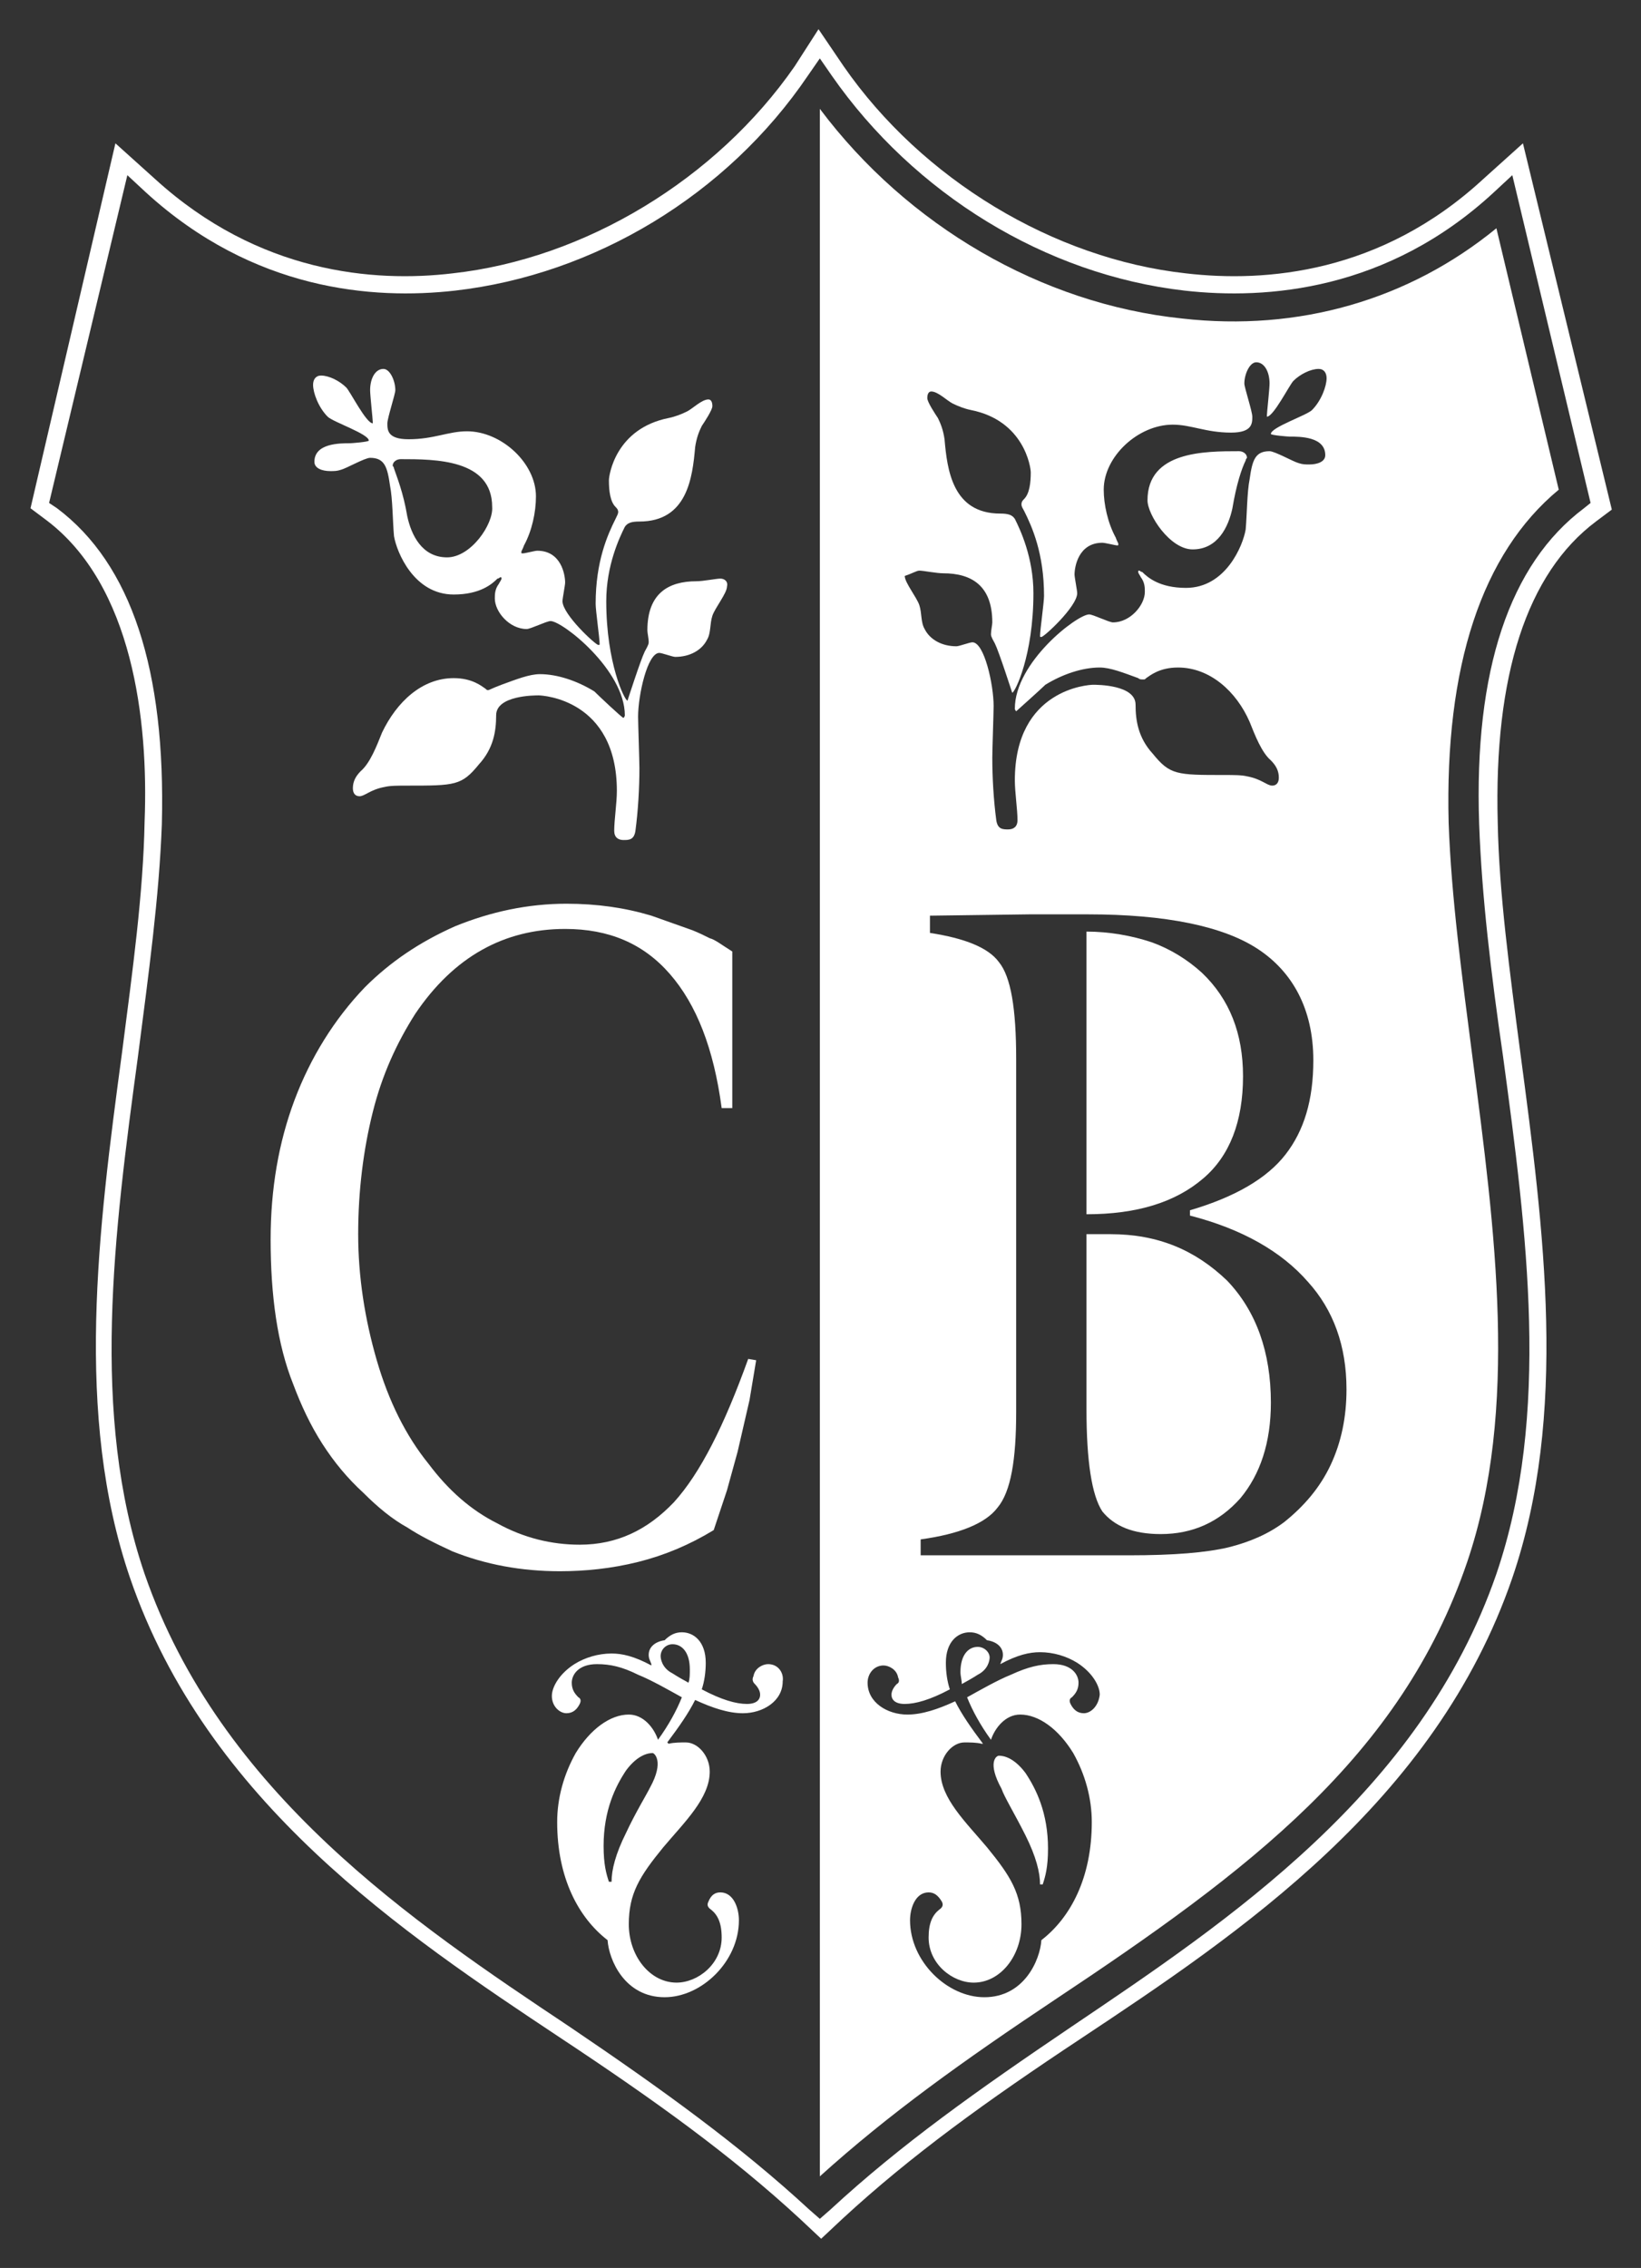 <?xml version="1.0" encoding="utf-8"?>
<!-- Generator: Adobe Illustrator 27.8.1, SVG Export Plug-In . SVG Version: 6.00 Build 0)  -->
<svg version="1.1" id="Layer_1" xmlns="http://www.w3.org/2000/svg" xmlns:xlink="http://www.w3.org/1999/xlink" x="0px" y="0px"
	 viewBox="0 0 123.7 170.9" style="enable-background:new 0 0 123.7 170.9;" xml:space="preserve">
<rect x="0" y="0" width="123.7" height="170.9" fill="#333333" stroke="none"/>
<style type="text/css">
	.st0{fill:#FFFFFF;}
</style>
<path class="st0" d="M114.8,10.8l-3,2.7c-7.7,7.1-16.4,7.8-22.4,7.1c-10-1.1-19.9-7.1-25.8-15.6l-1.9-2.8L59.9,5
	C54,13.5,44.1,19.5,34.1,20.6c-5.9,0.7-14.6,0-22.4-7.1l-3-2.7L2.3,38.3l1.2,0.9c6.5,4.9,7.7,15.1,7.4,22.7
	c-0.1,5.4-0.9,11.2-1.7,17.4c-1.8,13.4-3.6,27.3,0.6,39.6c5.8,16.9,20.6,26.8,32.5,34.7c7.1,4.7,12.8,8.8,18,13.6l1.6,1.5l1.6-1.5
	c5.2-4.8,10.9-8.9,18-13.6c11.9-7.9,26.7-17.8,32.5-34.7c4.2-12.3,2.4-26.1,0.6-39.6c-0.8-6.1-1.6-12-1.7-17.3
	c-0.3-11.1,2.2-18.8,7.4-22.7l1.2-0.9L114.8,10.8z M119.4,38.3c-5.6,4.2-8.3,12.2-7.9,23.8c0.2,5.5,0.9,11.3,1.8,17.5
	c1.8,13.3,3.6,27-0.5,39c-5.7,16.5-20.3,26.2-32,34.1c-7.1,4.8-12.9,8.9-18.2,13.8l-0.8,0.7l-0.8-0.7c-5.2-4.8-11-9-18.1-13.8
	c-11.7-7.8-26.3-17.6-32-34.1c-4.1-12-2.3-25.7-0.5-39c0.8-6.2,1.6-12,1.8-17.5c0.3-11.6-2.3-19.6-7.9-23.8l-0.6-0.4l5.9-24.7
	l1.4,1.3c8.1,7.4,17.1,8.1,23.3,7.4c10.5-1.2,20.5-7.2,26.6-16.2l0.9-1.3l0.9,1.3c6.2,8.9,16.1,15,26.6,16.2
	c6.2,0.7,15.3,0,23.3-7.4l1.4-1.3l5.9,24.7L119.4,38.3z"/>
<path class="st0" d="M57.9,125.4c-0.4,0-1,0.3-1.1,0.9c-0.1,0.2-0.1,0.4,0.1,0.6c0.2,0.2,0.4,0.5,0.4,0.8c0,0.4-0.3,0.7-1,0.7
	c-0.8,0-1.9-0.3-3.4-1.1c0.2-0.6,0.3-1.3,0.3-2c0-1.6-0.9-2.3-1.8-2.3c-0.5,0-0.9,0.2-1.3,0.6c-0.7,0.1-1.2,0.5-1.2,1.1
	c0,0.3,0.1,0.4,0.2,0.7l0,0.1c-1.3-0.7-2.2-0.9-3-0.9c-1,0-2,0.3-2.8,0.8c-1.1,0.7-1.7,1.7-1.7,2.4c0,0.8,0.6,1.3,1.1,1.3
	c0.5,0,0.8-0.3,1-0.7c0.1-0.2,0.1-0.4-0.1-0.5c-0.3-0.3-0.5-0.6-0.5-1.1c0-0.6,0.5-1.4,1.9-1.4c1,0,1.9,0.2,3.1,0.8
	c1,0.4,2.4,1.2,3.3,1.7c-0.4,1-1,2.1-1.8,3.2c-0.3-0.9-1.1-1.9-2.2-1.9c-1.4,0-2.9,1.1-4,2.9c-0.9,1.6-1.4,3.4-1.4,5.2
	c0,4.2,1.6,7.2,3.8,8.9c0.1,1.5,1.3,4.3,4.3,4.3c2.8,0,5.6-2.7,5.6-5.8c0-0.9-0.4-2.1-1.4-2.1c-0.4,0-0.7,0.2-0.9,0.7
	c-0.1,0.2-0.1,0.4,0.2,0.6c0.5,0.4,0.8,1,0.8,2.1c0,2-1.8,3.4-3.4,3.4c-2,0-3.6-2-3.6-4.4c0-2.3,0.8-3.6,2.6-5.8
	c1.6-1.9,3.5-3.7,3.5-5.7c0-1.2-0.9-2.2-1.8-2.2c-0.4,0-0.9,0-1.3,0.1l-0.1-0.1c0.9-1.2,1.6-2.2,2.1-3.2c1.3,0.6,2.5,1,3.6,1h0
	c1.5,0,3-0.9,3-2.4C59.1,126.1,58.7,125.4,57.9,125.4 M49,134.7c-0.3,0.6-1.1,1.9-1.8,3.4c-0.8,1.6-1.1,2.8-1.1,3.7h-0.2
	c-0.2-0.6-0.4-1.3-0.4-2.7c0-2.7,0.9-4.5,1.7-5.7c0.9-1.2,1.7-1.3,2-1.3h0C49.3,132.1,50.1,132.7,49,134.7 M51.9,126.8
	c-0.2-0.1-0.9-0.5-1.2-0.7c-0.8-0.4-0.9-1.1-0.9-1.3c0-0.5,0.4-0.9,0.9-0.9h0c0.7,0,1.3,0.6,1.3,1.9C52,126.2,52,126.5,51.9,126.8"
	/>
<path class="st0" d="M54.3,43.6c-0.3,0-1.3,0.2-1.8,0.2c-2.1,0-3.7,0.9-3.7,3.7c0,0.2,0.1,0.6,0.1,0.9c0,0.2-0.2,0.5-0.3,0.7
	c-0.3,0.6-1.3,3.7-1.3,3.7c-0.2,0-1.6-2.8-1.6-7.5c0-2.7,1-4.8,1.4-5.6c0.2-0.3,0.5-0.4,1.1-0.4c3.6,0,4-3.3,4.2-5.6
	c0.1-0.7,0.3-1.2,0.5-1.6c0.2-0.3,0.8-1.2,0.8-1.5c0-0.3-0.1-0.5-0.3-0.5c-0.5,0-1.2,0.7-1.6,0.9c-0.4,0.2-0.9,0.4-1.4,0.5
	c-4,0.8-4.5,4.3-4.5,4.7c0,0.8,0.1,1.6,0.5,2c0.1,0.1,0.2,0.2,0.2,0.4c0,0.1-0.1,0.3-0.2,0.5c-0.6,1.2-1.5,3.2-1.5,6.4
	c0,0.5,0.3,2.6,0.3,3c0,0.1,0,0.1-0.1,0.1c-0.2,0-2.7-2.3-2.7-3.3c0-0.2,0.2-1.2,0.2-1.4c0-0.6-0.3-2.4-2.1-2.4
	c-0.2,0-0.9,0.2-1.1,0.2c-0.1,0-0.1,0-0.1-0.1c0-0.1,0.1-0.2,0.2-0.5c0.6-1.1,0.9-2.5,0.9-3.7c0-2.5-2.6-4.9-5.2-4.9
	c-1.4,0-2.5,0.6-4.4,0.6c-1.6,0-1.6-0.7-1.6-1.2c0-0.4,0.6-2.2,0.6-2.5c0-0.7-0.4-1.6-0.9-1.6c-0.6,0-1,0.7-1,1.6
	c0,0.4,0.2,2.2,0.2,2.4c0,0.1,0,0.1,0,0.1c-0.5,0-1.7-2.4-2-2.7c-0.5-0.5-1.3-0.9-1.9-0.9c-0.4,0-0.6,0.3-0.6,0.7
	c0,0.6,0.4,1.7,1.1,2.4c0.4,0.4,3.1,1.3,3.1,1.8c0,0.1-1.3,0.2-1.4,0.2c-0.8,0-2.7,0-2.7,1.4c0,0.5,0.6,0.7,1.2,0.7
	c0.3,0,0.5,0,0.8-0.1c0.4-0.1,1.8-0.9,2.2-0.9c1.1,0,1.3,0.7,1.5,2.1c0.2,1,0.2,2.7,0.3,3.8c0.2,1.2,1.5,4.4,4.5,4.4
	c2,0,2.9-0.8,3.3-1.2c0.1,0,0.2-0.1,0.2-0.1c0.1,0,0.1,0,0.1,0.1c0,0.1-0.1,0.2-0.2,0.4c-0.3,0.4-0.3,0.8-0.3,1.1
	c0,1,1.1,2.3,2.4,2.3c0.3,0,1.5-0.6,1.8-0.6c0.9,0,5.6,3.7,5.6,7.1c0,0.1-0.1,0.2-0.1,0.2c-0.1,0-1.9-1.7-2.2-2
	c-1.3-0.8-2.8-1.3-4.1-1.3c-0.8,0-1.8,0.4-2.9,0.8C37,51.9,36.9,52,36.8,52c-0.1,0-0.1,0-0.2-0.1c-0.3-0.2-1-0.8-2.4-0.8
	c-2.4,0-4.3,1.8-5.4,4.1c-0.4,1-0.9,2.3-1.6,2.9c-0.4,0.4-0.6,0.8-0.6,1.3c0,0.4,0.2,0.6,0.5,0.6c0.4,0,0.8-0.5,1.9-0.7
	c0.4-0.1,1-0.1,1.7-0.1c3.6,0,4.1,0,5.4-1.6c1.1-1.2,1.3-2.5,1.3-3.7c0-1.5,2.9-1.5,3.2-1.5c0.3,0,5.9,0.3,5.9,7.2
	c0,0.9-0.2,2.2-0.2,3c0,0.5,0.3,0.7,0.7,0.7c0.4,0,0.8,0,0.9-0.7c0.2-1.5,0.3-3.2,0.3-4.7c0-0.6-0.1-3.4-0.1-3.9
	c0-1.6,0.7-4.8,1.6-4.8c0.2,0,1,0.3,1.2,0.3c1.1,0,2-0.5,2.4-1.3c0.3-0.5,0.2-1.2,0.4-1.8c0.2-0.6,1.1-1.7,1.1-2.2
	C54.9,43.8,54.6,43.6,54.3,43.6 M33.7,42c-1.9,0-2.7-1.7-3-3.1c-0.3-1.8-0.8-3-1-3.6c0-0.1-0.1-0.2-0.1-0.2c0-0.3,0.3-0.5,0.6-0.5
	c2.6,0,6.9,0,6.9,3.6C37.2,39.5,35.5,42,33.7,42"/>
<path class="st0" d="M57,102.5l-0.5,3l-0.9,3.9l-0.8,2.9l-1,3c-1.8,1.1-3.7,1.9-5.7,2.4c-2,0.5-4,0.7-5.9,0.7
	c-2.9,0-5.6-0.5-8.1-1.5c-1.3-0.6-2.5-1.2-3.4-1.8c-1.1-0.6-2.2-1.5-3.3-2.6c-1.2-1.1-2.2-2.3-3.1-3.7c-0.9-1.4-1.6-2.9-2.2-4.5
	c-1.2-3-1.7-6.7-1.7-10.9c0-3.8,0.6-7.3,1.8-10.5c1.2-3.2,3-6.1,5.3-8.5c1.9-1.9,4.1-3.4,6.8-4.6c2.7-1.1,5.5-1.7,8.4-1.7
	c2.3,0,4.4,0.3,6.4,0.9l3.1,1.1c0.5,0.2,0.9,0.4,1.3,0.6c0.4,0.1,0.9,0.5,1.7,1v11.8h-0.8c-0.6-4.5-1.9-7.8-3.9-10.1
	c-2-2.3-4.6-3.4-7.9-3.4c-4.6,0-8.4,2.1-11.3,6.4c-1.4,2.2-2.5,4.6-3.2,7.4c-0.7,2.8-1.1,5.9-1.1,9.2c0,3.2,0.5,6.4,1.4,9.5
	c0.9,3.1,2.2,5.7,3.9,7.8c1.5,2,3.2,3.5,5.2,4.5c2,1.1,4.1,1.6,6.2,1.6c2.8,0,5.1-1.1,7.1-3.2c2-2.2,3.8-5.8,5.6-10.8L57,102.5z"/>
<g>
	<path class="st0" d="M93.7,81.1c0-3.2-1-5.8-3.1-7.8c-1.1-1-2.4-1.8-3.8-2.3c-1.5-0.5-3.2-0.8-4.9-0.8v21.3c3.8,0,6.7-0.9,8.8-2.7
		C92.7,87.1,93.7,84.5,93.7,81.1z"/>
	<path class="st0" d="M73.7,124.1L73.7,124.1c-0.7,0-1.3,0.6-1.3,1.9c0,0.3,0.1,0.6,0.1,0.9c0.2-0.1,0.9-0.5,1.2-0.7
		c0.8-0.4,0.9-1.1,0.9-1.3C74.6,124.5,74.2,124.1,73.7,124.1z"/>
	<path class="st0" d="M77.3,138.3c0.8,1.6,1.1,2.8,1.1,3.7h0.2c0.2-0.6,0.4-1.3,0.4-2.7c0-2.7-0.9-4.5-1.7-5.7
		c-0.9-1.2-1.7-1.3-2-1.3h0c-0.2,0-0.9,0.5,0.2,2.5C75.7,135.4,76.5,136.7,77.3,138.3z"/>
	<path class="st0" d="M117.5,36.9l-4.7-19.7c-6.6,5.4-14.9,7.8-23.7,6.8C78.5,22.9,68.4,17,61.8,8.2v2v152.1v1.7
		c5.2-4.7,10.8-8.7,17.7-13.3c14.6-9.7,26.1-18.3,31.1-33c3.9-11.5,2.1-25,0.4-38c-0.8-6.2-1.6-12.1-1.8-17.7
		C108.9,50.2,111.7,41.7,117.5,36.9z M69.3,43c0.3,0,1.3,0.2,1.8,0.2c2.1,0,3.7,0.9,3.7,3.7c0,0.2-0.1,0.6-0.1,0.9
		c0,0.2,0.2,0.5,0.3,0.7c0.3,0.6,1.3,3.7,1.3,3.7c0.2,0,1.6-2.8,1.6-7.5c0-2.7-1-4.8-1.4-5.6c-0.2-0.3-0.5-0.4-1.1-0.4
		c-3.6,0-4-3.3-4.2-5.6c-0.1-0.7-0.3-1.2-0.5-1.6c-0.2-0.3-0.8-1.2-0.8-1.5c0-0.3,0.1-0.5,0.3-0.5c0.5,0,1.2,0.7,1.6,0.9
		c0.4,0.2,0.9,0.4,1.4,0.5c4,0.8,4.5,4.3,4.5,4.7c0,0.8-0.1,1.6-0.5,2c-0.1,0.1-0.2,0.2-0.2,0.4s0.1,0.3,0.2,0.5
		c0.6,1.2,1.5,3.2,1.5,6.4c0,0.5-0.3,2.6-0.3,3c0,0.1,0,0.1,0.1,0.1c0.2,0,2.7-2.3,2.7-3.3c0-0.2-0.2-1.2-0.2-1.4
		c0-0.6,0.3-2.4,2.1-2.4c0.2,0,1,0.2,1.1,0.2c0.1,0,0.1,0,0.1-0.1c0-0.1-0.1-0.2-0.2-0.5c-0.6-1.1-0.9-2.5-0.9-3.6
		c0-2.5,2.6-4.9,5.2-4.9c1.4,0,2.5,0.6,4.4,0.6c1.6,0,1.6-0.7,1.6-1.2c0-0.4-0.6-2.2-0.6-2.5c0-0.7,0.4-1.6,0.9-1.6
		c0.6,0,1,0.7,1,1.6c0,0.4-0.2,2.2-0.2,2.4c0,0.1,0,0.1,0,0.1c0.5,0,1.7-2.4,2-2.7c0.5-0.5,1.3-0.9,1.9-0.9c0.4,0,0.6,0.3,0.6,0.7
		c0,0.6-0.4,1.7-1.1,2.4c-0.4,0.4-3.1,1.3-3.1,1.8c0,0.1,1.3,0.2,1.4,0.2c0.8,0,2.7,0,2.7,1.4c0,0.5-0.6,0.7-1.2,0.7
		c-0.3,0-0.5,0-0.8-0.1c-0.4-0.1-1.8-0.9-2.2-0.9c-1.1,0-1.3,0.7-1.5,2.1c-0.2,1-0.2,2.7-0.3,3.8c-0.2,1.2-1.5,4.4-4.5,4.4
		c-2,0-2.9-0.8-3.3-1.2c-0.1,0-0.2-0.1-0.2-0.1c-0.1,0-0.1,0-0.1,0.1c0,0.1,0.1,0.2,0.2,0.4c0.3,0.4,0.3,0.8,0.3,1.1
		c0,1-1.1,2.3-2.4,2.3c-0.3,0-1.5-0.6-1.8-0.6c-0.9,0-5.6,3.6-5.6,7.1c0,0.1,0.1,0.2,0.1,0.2s1.9-1.7,2.2-2c1.3-0.8,2.8-1.3,4.1-1.3
		c0.8,0,1.8,0.4,2.9,0.8c0.1,0.1,0.2,0.1,0.4,0.1c0.1,0,0.1,0,0.2-0.1c0.3-0.2,1-0.8,2.4-0.8c2.4,0,4.4,1.8,5.4,4.1
		c0.4,1,0.9,2.3,1.6,2.9c0.4,0.4,0.6,0.8,0.6,1.3c0,0.4-0.2,0.6-0.5,0.6c-0.4,0-0.8-0.5-1.9-0.7c-0.4-0.1-1-0.1-1.7-0.1
		c-3.6,0-4.1,0-5.4-1.6c-1.1-1.2-1.3-2.5-1.3-3.7c0-1.5-2.9-1.5-3.2-1.5c-0.3,0-5.9,0.3-5.9,7.2c0,0.9,0.2,2.2,0.2,3
		c0,0.5-0.3,0.7-0.7,0.7c-0.4,0-0.8,0-0.9-0.7c-0.2-1.5-0.3-3.2-0.3-4.7c0-0.6,0.1-3.4,0.1-3.9c0-1.6-0.7-4.8-1.6-4.8
		c-0.2,0-1,0.3-1.2,0.3c-1.1,0-2-0.5-2.4-1.3c-0.3-0.5-0.2-1.2-0.4-1.8c-0.2-0.6-1.1-1.7-1.1-2.2C68.8,43.2,69.1,43,69.3,43z
		 M81.7,129.1c-0.5,0-0.8-0.3-1-0.7c-0.1-0.2-0.1-0.4,0.1-0.5c0.3-0.3,0.5-0.6,0.5-1.1c0-0.6-0.5-1.4-1.9-1.4c-1,0-1.9,0.2-3.2,0.8
		c-1,0.4-2.4,1.2-3.3,1.7c0.4,1,1,2.1,1.8,3.2c0.3-0.9,1.1-1.9,2.2-1.9c1.4,0,2.9,1.1,4,2.9c0.9,1.6,1.4,3.4,1.4,5.2
		c0,4.2-1.6,7.2-3.8,8.9c-0.1,1.5-1.3,4.3-4.3,4.3c-2.8,0-5.6-2.7-5.6-5.8c0-0.9,0.4-2.1,1.4-2.1c0.4,0,0.7,0.2,1,0.7
		c0.1,0.2,0.1,0.4-0.2,0.6c-0.5,0.4-0.8,1-0.8,2.1c0,2,1.8,3.4,3.4,3.4c2,0,3.6-2,3.6-4.4c0-2.3-0.8-3.6-2.6-5.8
		c-1.6-1.9-3.5-3.7-3.5-5.7c0-1.2,0.9-2.2,1.8-2.2c0.4,0,0.9,0,1.3,0.1l0.1,0c-0.9-1.2-1.6-2.2-2.1-3.2c-1.3,0.6-2.5,1-3.6,1h0
		c-1.5,0-3-0.9-3-2.4c0-0.7,0.5-1.3,1.2-1.3c0.4,0,1,0.3,1.1,0.9c0.1,0.2,0.1,0.4-0.1,0.5c-0.2,0.2-0.4,0.5-0.4,0.8
		c0,0.4,0.3,0.7,1,0.7c0.8,0,1.9-0.3,3.4-1.1c-0.2-0.6-0.3-1.3-0.3-2c0-1.6,0.9-2.3,1.8-2.3c0.5,0,0.9,0.2,1.3,0.6
		c0.7,0.1,1.2,0.5,1.2,1.1c0,0.3-0.1,0.4-0.2,0.7l0,0c1.3-0.7,2.2-0.9,3-0.9c1,0,2,0.3,2.8,0.8c1.1,0.7,1.7,1.7,1.7,2.4
		C82.8,128.6,82.2,129.1,81.7,129.1z M100.3,110.4c-0.8,1.7-2,3.1-3.5,4.3c-1.2,0.9-2.6,1.5-4.2,1.9c-1.7,0.4-4.1,0.6-7.5,0.6h-1
		h-0.9h-9h-4.8V116c2.9-0.4,4.9-1.2,5.8-2.4c1-1.2,1.4-3.6,1.4-7.2V79.8c0-3.8-0.4-6.2-1.3-7.3c-0.8-1.1-2.6-1.8-5.2-2.2V69l7.5-0.1
		h4.4c5.9,0,10.2,0.9,12.8,2.6S99,76,99,79.9c0,3-0.7,5.3-2.1,7.1c-1.4,1.8-3.8,3.2-7.2,4.2v0.4c3.9,1,6.9,2.7,8.9,5
		c1.9,2.1,2.9,4.8,2.9,8.1C101.5,106.8,101.1,108.7,100.3,110.4z"/>
	<path class="st0" d="M83.7,93h-1.1h-0.7v13.2c0,3.9,0.4,6.5,1.2,7.7c0.9,1.1,2.3,1.7,4.4,1.7c2.4,0,4.4-0.9,6-2.7
		c1.5-1.8,2.3-4.2,2.3-7.2c0-3.8-1.1-6.9-3.3-9.2C90.1,94.2,87.3,93,83.7,93z"/>
	<path class="st0" d="M89.9,41.4c1.9,0,2.7-1.7,3-3.1c0.3-1.8,0.7-3,1-3.6c0-0.1,0.1-0.2,0.1-0.2c0-0.3-0.3-0.5-0.6-0.5
		c-2.6,0-6.9,0-6.9,3.7C86.5,38.8,88.2,41.4,89.9,41.4z"/>
</g>
</svg>
